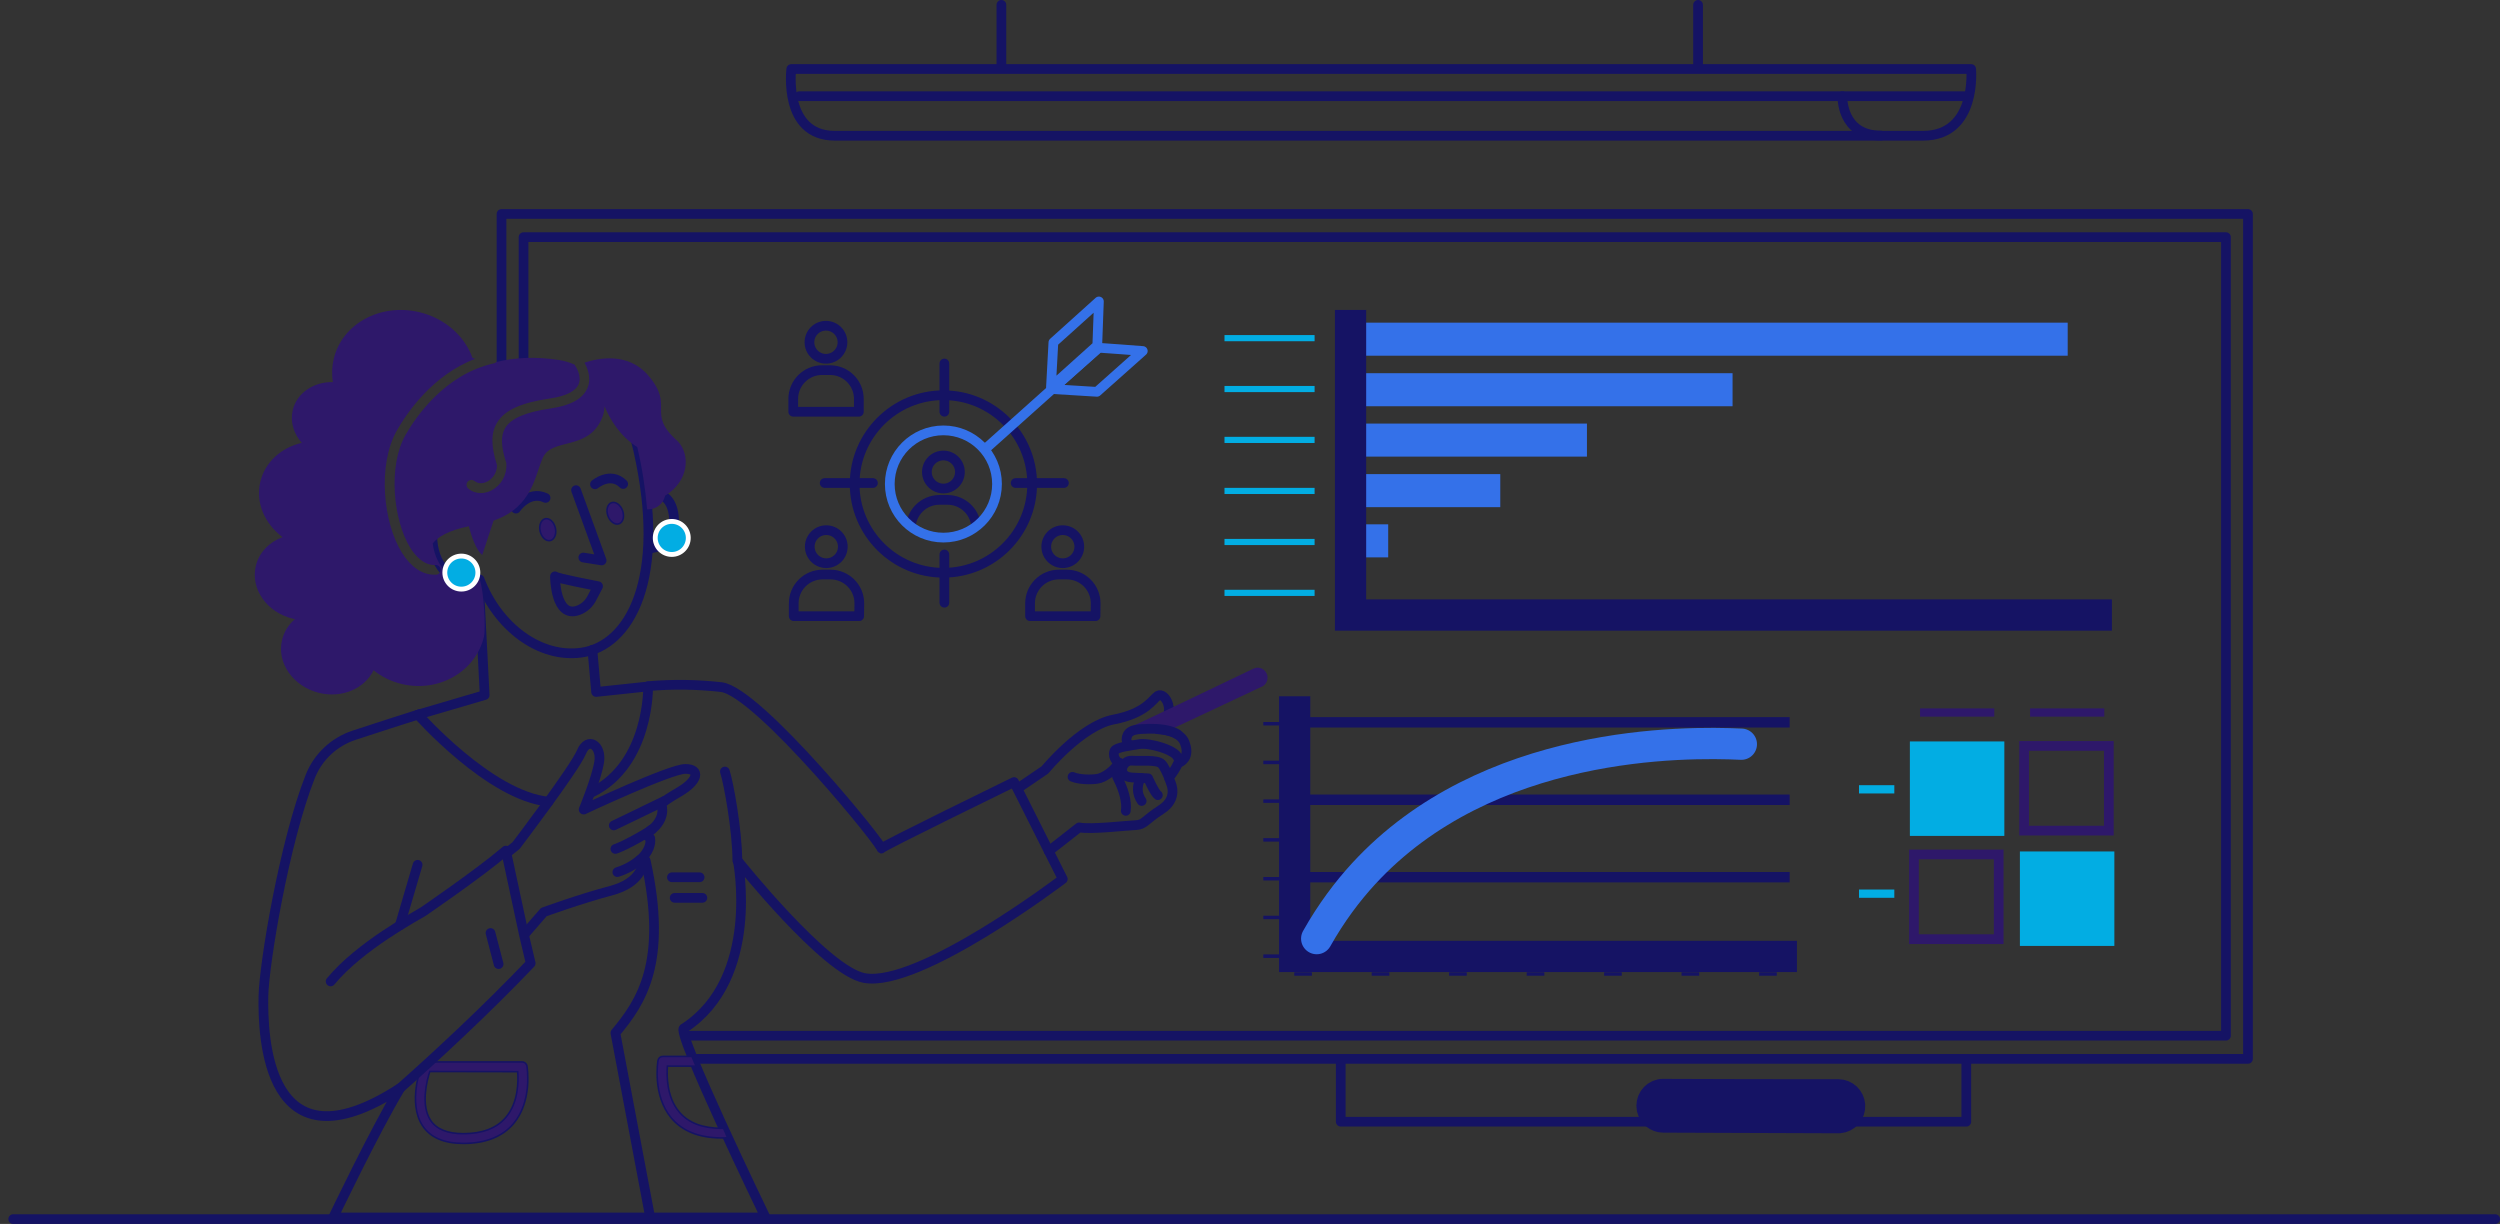<?xml version="1.0" encoding="UTF-8" standalone="no"?>
<!-- Generator: Adobe Illustrator 26.1.0, SVG Export Plug-In . SVG Version: 6.00 Build 0)  -->
<svg xmlns:inkscape="http://www.inkscape.org/namespaces/inkscape" xmlns:sodipodi="http://sodipodi.sourceforge.net/DTD/sodipodi-0.dtd" xmlns:xlink="http://www.w3.org/1999/xlink" xmlns="http://www.w3.org/2000/svg" xmlns:svg="http://www.w3.org/2000/svg" version="1.1" id="Layer_1" x="0px" y="0px" viewBox="0 0 480 235" xml:space="preserve" sodipodi:docname="teaching_outline_propensity_4.svg" width="480" height="235" inkscape:version="1.2.1 (9c6d41e410, 2022-07-14)"><rect x="0" y="0" width="480" height="235" fill="#333333" stroke="none"/><defs id="defs18144"></defs>
<style type="text/css" id="style17964">
	.st0{fill:none;stroke:#151364;stroke-width:6;stroke-linecap:round;stroke-linejoin:round;}
	.st1{fill:#2E186A;}
	.st2{fill:#2E186A;stroke:#151364;stroke-miterlimit:10;}
	.st3{fill:#2E186A;stroke:#151364;stroke-width:1;stroke-miterlimit:10;}
	.st4{fill:#2E186A;stroke:#151364;stroke-width:1;stroke-miterlimit:9.999;}
	.st5{fill:#02ADE3;stroke:#FFFFFF;stroke-width:3;stroke-miterlimit:10;}
	.st6{fill:#3471E9;}
	.st7{fill:none;stroke:#151364;stroke-width:6;stroke-miterlimit:10;}
	.st8{fill:#02ADE3;}
	.st9{fill:none;stroke:#151364;stroke-width:2.152;stroke-miterlimit:10;}
	.st10{fill:none;stroke:#151364;stroke-width:2;stroke-miterlimit:10;}
	.st11{fill:none;stroke:#BFBFBF;stroke-width:4;stroke-miterlimit:10;}
	.st12{clip-path:url(#SVGID_00000043451406093928636310000002933391077680974757_);}
	.st13{fill:none;stroke:#3471E9;stroke-width:6;stroke-miterlimit:10;}
	.st14{fill:none;stroke:#3471E9;stroke-width:6;stroke-linejoin:round;stroke-miterlimit:10;}
	.st15{fill:none;stroke:#3471E9;stroke-width:6;stroke-linecap:round;stroke-linejoin:round;stroke-miterlimit:10;}
	.st16{fill:none;stroke:#3471E9;stroke-width:6;stroke-linecap:round;stroke-miterlimit:10;}
</style>


































<g id="lamp" transform="matrix(0.311,0,0,0.311,-13.771,0)">
	<line id="line49407" class="st0" x1="662.5" y1="3" x2="662.5" y2="41.6"></line>
	<line id="line49409" class="st0" x1="1092.6" y1="3" x2="1092.6" y2="41"></line>
	<path id="path49411" class="st0" d="M 1261.2,42.6 H 532.8 c 0,0 -5.2,41.2 26.8,41.2 h 671.9 c 33.5,0 29.7,-41.2 29.7,-41.2 z"></path>
	<line id="line49413" class="st0" x1="1258.9" y1="59.4" x2="537.7" y2="59.4"></line>
	<path id="path49415" class="st0" d="m 1181.7,59.4 c 0,0 -0.9,24.3 23.8,24.3"></path>
</g><polyline id="chalk_holder" class="st0" points="872,655.5 872,692.5 1258.2,692.5 1258.2,655.5 " transform="matrix(0.311,0,0,0.311,-13.771,0)"></polyline><path id="chalk" class="st0" d="m 319.41,210.144 c 7.404,0.062 27.034,0.062 33.536,0.062 1.151,0 2.084,0.871 2.178,2.022 v 0 c 0.093,1.213 -0.809,2.271 -2.022,2.364 -0.062,0 -0.124,0 -0.187,0 l -33.567,-0.124 c -1.027,0 -1.898,-0.716 -2.115,-1.711 v 0 c -0.249,-1.182 0.498,-2.333 1.68,-2.582 0.187,-0.031 0.342,-0.062 0.498,-0.031 z"></path><polyline id="outline" class="st0" points="353.9,228 353.9,132.1 1432.1,132.1 1432.1,653.7 472.9,653.7 " transform="matrix(0.311,0,0,0.311,-13.771,0)"></polyline><polyline id="shape" class="st0" points="367.5,223.6 367.5,146.4 1418.5,146.4 1418.5,639.4 467.6,639.4 " transform="matrix(0.311,0,0,0.311,-13.771,0)"></polyline><g id="teacher" transform="matrix(0.311,0,0,0.311,-13.771,0)">
	<g id="hand_II">
		<path id="main_shape" class="st0" d="m 691.7,525.5 18.8,-14.7 v 0 c 6.8,1.5 29.7,-1.2 35,-1.4 5.3,-0.2 5.4,-3 15.8,-9.7 10.4,-6.7 5.9,-16 5.9,-16 0,0 -0.5,-1.6 -1.3,-3.6 2.3,-2.7 4.2,-5.7 5.7,-8.9 4.3,-1.7 6.7,-5.8 4.1,-12.6 -2.2,-5.8 -9.7,-7.9 -16.7,-8.4 0.3,-0.2 0.6,-0.5 0.9,-0.7 11.8,-9.9 3.3,-22.7 -0.8,-20 -3.2,2.1 -7.3,10.9 -27.3,14.7 -20,3.8 -42.4,31.1 -42.4,31.1 L 673.7,486"></path>
		<path id="chalk-2" class="st1" d="m 741.1,449.3 c 0.7,0.1 57.2,-27 77,-36.5 2.9,-1.4 6.3,-0.3 7.9,2.5 v 0 c 1.7,2.9 0.7,6.7 -2.2,8.4 -0.2,0.1 -0.3,0.2 -0.5,0.2 L 767.8,450 Z"></path>
		<g id="lines">
			<path id="path49424" class="st0" d="m 734.7,471 c -0.5,0.9 -1,1.8 -1.7,2.6 -2.2,2.8 -7.3,6.6 -11.2,7.2 -3.9,0.6 -11.1,0.6 -15.4,-1.2"></path>
			<path id="path49426" class="st0" d="m 741.1,459.3 c -1.1,-0.9 -1.6,-2.2 -1.3,-3.6 0.9,-5.7 6.9,-5.6 14.2,-5.8 5.4,-0.1 12.4,0.5 17.1,3.3"></path>
			<path id="path49428" class="st0" d="m 771.5,467.9 c -1.5,-5.1 -18.1,-9.5 -23.8,-8.5 -5.7,1 -14.4,1.9 -15.4,4.2 -0.9,2.1 -0.5,6.7 4.9,8.1"></path>
			<path id="path49430" class="st0" d="m 759.1,490.9 c -2.1,-1.5 -6,-10.4 -6,-10.4 l -9.9,-0.5 c -9.9,-0.5 -6.2,-10.8 -0.3,-10.4 5.9,0.4 15.8,-0.8 18.5,2 1.6,1.6 3.3,5.5 4.5,8.4"></path>
			<path id="path49432" class="st0" d="m 735.5,471 c 0,0 -4.3,3.2 -1,9.7 3.3,6.5 5.7,14.3 4.8,19.9"></path>
			<path id="path49434" class="st0" d="m 748.7,480.3 c -2.8,4.4 -2.6,10 0.4,14.2"></path>
		</g>
	</g>
	<g id="tail-coat">
		<path id="shirt" class="st0" d="m 303.5,440.8 c -10,3.2 -26.5,8.4 -40.6,13.1 -12.4,4.1 -22.3,13.4 -27.1,25.5 -16,40.5 -28.5,115.6 -28.9,135.7 -0.4,23.7 1.4,110.4 84.3,56.7 l 0.1,0.1 C 275.4,698.4 250,751.6 250,751.6 h 266.9 c 0,0 -56.5,-116.8 -50.3,-116.8 47.5,-30.8 33.2,-103.3 33.2,-103.3 0,0 54.1,67.9 78.1,72.3 34,6.2 122.5,-61.1 122.5,-61.1 l -30.1,-59.9 c 0,0 -83.4,40.7 -82,41.1 3.6,1 -75.7,-96.9 -98.7,-99.7 -15,-1.7 -30.1,-1.9 -45.2,-0.6"></path>
		<g id="details">
			<g id="fair_lines">
				<line id="line49439" class="st0" x1="459.1" y1="541.6" x2="476.2" y2="541.6"></line>
				<line id="line49441" class="st0" x1="460.8" y1="554.3" x2="477.9" y2="554.3"></line>
				<path id="path49443" class="st0" d="m 491.8,476.3 c 2.3,7 7.6,36.1 7.7,55"></path>
				<path id="path49445" class="st0" d="m 442.9,531.3 c 13.8,62.7 -2.6,87.1 -18.7,106.4 4.1,21.7 21.5,114 21.5,114"></path>
			</g>
			<g id="pockets">
				<path id="path49448" class="st2" d="m 330.3,705.9 c -11.8,0 -20.2,-3.6 -25,-10.7 -9.6,-14.2 -1,-36.8 -0.6,-37.7 0.5,-1.1 1.6,-1.9 2.8,-1.9 h 59.1 c 1.5,0 2.7,1 3,2.5 0.1,0.9 3.5,21.6 -8.3,35.6 -6.9,8.1 -17.3,12.2 -31,12.2 z m -20.7,-44.4 c -1.7,5.4 -5.8,20.8 0.6,30.3 3.7,5.4 10.4,8.1 20.1,8.1 11.8,0 20.7,-3.4 26.3,-10.1 7.9,-9.3 7.7,-22.7 7.3,-28.2 z"></path>
				<path id="path49450" class="st2" d="m 491,696.6 h -1.1 c -11.8,0 -20.7,-3.4 -26.3,-10.1 -7.9,-9.3 -7.7,-22.8 -7.3,-28.3 H 474 c -0.9,-2.1 -1.7,-4.1 -2.5,-6 h -18 c -1.5,0 -2.7,1 -3,2.5 -0.1,0.9 -3.5,21.6 8.3,35.6 6.9,8.1 17.2,12.2 30.9,12.2 1.3,0 2.6,0 3.8,-0.1 -0.8,-1.9 -1.6,-3.8 -2.5,-5.8 z"></path>
			</g>
		</g>
	</g>
	<g id="head">
		<path id="neck" class="st0" d="m 339.8,357.5 3.7,71.6 -41.2,12.1 c 0,0 44.3,50.2 80.6,53.7"></path>
		<path id="neck-2" class="st0" d="m 409.5,489.3 c 35.9,-17.5 34.9,-65.5 34.9,-65.5 l -32.1,3.4 -2.3,-26"></path>
		<path id="ear_II" class="st0" d="m 443.2,304.8 c 7.1,-1.2 15.6,0.5 17.1,14 1.5,14.1 -5.5,18.5 -15,19.8"></path>
		<path id="face" class="st0" d="m 312.3,326.5 c -0.9,2.3 -1.3,4.9 -1,7.4 1.4,17 12.9,28.3 29.1,23.9 11.1,29.2 37.1,48.7 62.8,45.1 29.7,-4.1 53.2,-45.4 35,-125.4 -3.2,-14.3 -8.6,-23.9 -15.7,-30.1"></path>
		<polyline id="nose" class="st0" points="404.4,344.2 415.7,346 399.9,302.6   "></polyline>
		<path id="brow" class="st0" d="m 362.8,314 c 0,0 7.8,-11.6 18.3,-6.6"></path>
		<path id="brow-2" class="st0" d="m 411.6,299 c 0,0 9.5,-8 17.4,-0.2"></path>
		
			<ellipse id="eye" transform="matrix(0.972,-0.233,0.233,0.972,-65.728,98.308)" class="st3" cx="382.7" cy="327" rx="4.8" ry="6.9"></ellipse>
		
			<ellipse id="eye_II" transform="matrix(0.939,-0.343,0.343,0.939,-82.97,164.916)" class="st4" cx="424.3" cy="316.8" rx="4.8" ry="6.9"></ellipse>
		<path id="mouth" class="st0" d="m 401.5,376.7 c 3.6,-1.4 6.5,-4.1 8.2,-7.5 l 3.8,-7.3 c 0,0 -26.6,-5.1 -26.6,-6.1 0,0 0,26.5 14.6,20.9 z"></path>
		<path id="hair" class="st1" d="m 462.9,272.6 c -20.3,-17.9 -1.6,-21.2 -18.4,-40.8 -12.4,-14.5 -30.8,-10.8 -39.4,-7.9 1.6,2.8 4.6,9.4 1.8,15.8 -2.8,6.4 -10.2,10.6 -22.3,12.4 -15.7,2.3 -24.7,6.1 -28.3,11.9 -3,4.8 -2.8,11.5 0.5,21.7 0.1,0.2 0.1,0.5 0.1,0.7 0.4,6.8 -3.2,13.2 -9.1,16.3 -2.1,1.1 -4.4,1.7 -6.7,1.7 -2.8,0 -5.5,-0.9 -7.6,-2.7 -1.3,-1 -1.6,-2.9 -0.6,-4.2 1,-1.3 2.9,-1.6 4.2,-0.6 0.1,0 0.1,0.1 0.2,0.1 3,2.4 6.4,1 7.8,0.3 3.8,-2 6.1,-6 6,-10.2 -3.8,-11.9 -3.8,-20 0.2,-26.4 4.7,-7.6 14.8,-12.1 32.6,-14.7 9.7,-1.4 15.8,-4.5 17.6,-8.8 2.2,-5.2 -2,-11.3 -2.1,-11.4 -0.2,-0.2 -0.3,-0.5 -0.4,-0.7 -3,-1.3 -6.1,-2.3 -9.3,-2.8 -14.8,-2.3 -27.6,-1.6 -39,1.2 -0.4,0.4 -0.9,0.7 -1.4,0.8 -30.4,6.7 -48.3,33.1 -54.6,44.1 -11.1,19.4 -7.6,52.8 2.8,69.7 3.2,5.1 8.5,11.1 15.6,10.7 1.7,-0.1 3.1,1.2 3.2,2.8 0.1,1.7 -1.2,3.1 -2.8,3.2 -0.4,0 -0.7,0 -1.1,0 -7.5,0 -14.4,-4.7 -20,-13.6 -11.4,-18.3 -15.4,-54 -2.9,-75.8 6,-10.4 21.7,-33.8 48.2,-43.9 -0.4,-0.1 -0.9,-0.2 -1.3,-0.4 L 336,221 c -4.8,-13.4 -16.9,-24.5 -32.9,-28.3 -24,-5.7 -47.7,7.2 -52.8,28.9 -1.1,4.7 -1.3,9.6 -0.5,14.3 -11.8,-0.3 -22.3,6.7 -24.8,17.3 -1.7,7.2 0.6,14.6 5.6,20.2 -12.6,2.9 -22.7,11.8 -25.6,24 -3.1,12.9 2.7,26 13.7,34.2 -8.1,3 -14.5,9.4 -16.5,17.8 -3.4,14.2 6.9,28.8 23,32.6 l 1.2,0.2 c -4,3.3 -6.8,7.9 -8,12.9 -3.4,14.2 6.9,28.8 23,32.7 14.2,3.4 28.1,-2.8 33.5,-14 5.1,4.1 11.1,7 17.5,8.5 22.9,5.4 45.6,-7.7 50.7,-29.4 1,-4.3 0.1,-27.9 -2.8,-35.5 -15.5,4.3 -26.8,-6 -28.9,-21.9 3.1,-3.9 9.5,-8 22.3,-10.6 1.6,6.1 4.5,14.8 8.3,17.7 l 7,-21.2 c 24.3,-8.4 25.5,-28.3 30.5,-39 5.7,-12.2 27.3,-4.1 36.1,-23.5 1.2,-2.5 1.8,-5.2 1.9,-8 3.5,8.3 9.7,18.5 20.2,25.1 3,12.7 5,25.5 6.1,38.5 l 1.5,-0.1 c 4.7,-0.3 8.6,-3.8 9.6,-8.4 14.5,-8.8 15.8,-24.9 8,-33.4 z"></path>
		<g id="earrings">
			<circle id="circle49466" class="st5" cx="329.1" cy="353.5" r="10.2"></circle>
			<circle id="circle49468" class="st5" cx="459" cy="332.1" r="10.2"></circle>
		</g>
	</g>
	<g id="hand">
		<g id="hand-2">
			<path id="main_shape-2" class="st0" d="m 356.2,527.4 6.7,-5.4 c 0,0 36.2,-47.6 40.3,-57.6 4.1,-10 12.6,-4.1 11,6 -1.6,10.1 -9.6,29.4 -9.6,29.4 0,0 53.4,-25.1 62.8,-25.1 9.4,0 8,7.3 -3.8,14.2 -11.8,6.9 -11,7.6 -11,7.6 0,0 4.3,10.2 -10.1,18.6 l 3.2,2.4 c 0.6,3.2 -0.8,8.5 -6.3,13.4 l 1.5,2.6 c 0,0 -0.6,11.4 -19.5,16.4 -18.9,5 -41.4,13.2 -41.4,13.2 L 368.8,576"></path>
			<g id="lines-2">
				<path id="path49473" class="st0" d="m 446.7,512 c -1.4,1.1 -2.8,2.1 -4.4,3 -13.8,8 -18.1,9.1 -18.1,9.1"></path>
				<path id="path49475" class="st0" d="m 439.2,530.9 c -4,3.4 -8.7,5.9 -13.8,7.5"></path>
				<line id="line49477" class="st0" x1="423.2" y1="509.6" x2="454.6" y2="494.4"></line>
			</g>
		</g>
		<g id="sleeve">
			<line id="line49481" class="st0" x1="302.1" y1="533.9" x2="291.1" y2="571.3"></line>
			<path id="path49483" class="st0" d="m 248.4,605.9 c 18,-21.9 53,-40.5 57,-43 0,0 34.6,-23.6 51.2,-37.8 l 11.1,51.7 4.2,17.9 c -26.8,28.1 -58,57.1 -80.7,77.2"></path>
			<line id="line49485" class="st0" x1="347.1" y1="576" x2="352.1" y2="595.2"></line>
		</g>
	</g>
</g><path id="line" class="st0" style="fill:none;stroke:#151364;stroke-width:1.867;stroke-linecap:round;stroke-linejoin:round" d="M 2.537,234.067 H 479.068" sodipodi:nodetypes="cc"></path><g id="g18034" transform="matrix(0.311,0,0,0.311,-13.771,0)">
	<rect id="rect49493" x="877.8" y="199.2" class="st6" width="443" height="20.4"></rect>
	<rect id="rect49495" x="877.8" y="230.4" class="st6" width="236.1" height="20.4"></rect>
	<rect id="rect49497" x="877.8" y="261.5" class="st6" width="146.2" height="20.4"></rect>
	<rect id="rect49499" x="877.8" y="292.7" class="st6" width="92.7" height="20.4"></rect>
	<rect id="rect49501" x="877.8" y="323.7" class="st6" width="23.5" height="20.4"></rect>
	<rect id="rect49503" x="877.8" y="354.9" class="st6" width="5.8" height="20.4"></rect>
</g><path id="path49491" class="st7" d="m 259.306,59.512 c 0,19.537 0,39.042 0,58.579 48.717,0 97.403,0 146.183,0"></path><rect id="rect49505" x="235.103" y="64.334" class="st8" width="17.297" height="1.182" style="stroke-width:0.311"></rect><rect id="rect49507" x="235.103" y="74.102" class="st8" width="17.297" height="1.182" style="stroke-width:0.311"></rect><rect id="rect49509" x="235.103" y="83.871" class="st8" width="17.297" height="1.182" style="stroke-width:0.311"></rect><rect id="rect49511" x="235.103" y="93.67" class="st8" width="17.297" height="1.182" style="stroke-width:0.311"></rect><rect id="rect49513" x="235.103" y="103.47" class="st8" width="17.297" height="1.182" style="stroke-width:0.311"></rect><rect id="rect49515" x="235.103" y="113.238" class="st8" width="17.297" height="1.182" style="stroke-width:0.311"></rect><rect id="rect49519" x="368.656" y="136.01" class="st1" width="14.248" height="1.587" style="stroke-width:0.311"></rect><rect id="rect49521" x="356.928" y="150.756" class="st8" width="6.782" height="1.587" style="stroke-width:0.311"></rect><rect id="rect49523" x="356.928" y="170.79" class="st8" width="6.782" height="1.587" style="stroke-width:0.311"></rect><rect id="rect49525" x="389.779" y="136.01" class="st1" width="14.248" height="1.587" style="stroke-width:0.311"></rect><rect id="rect49533" x="366.696" y="142.356" class="st8" width="18.137" height="18.137" style="stroke-width:0.311"></rect><rect id="rect49535" x="387.819" y="163.48" class="st8" width="18.137" height="18.137" style="stroke-width:0.311"></rect><g id="rect49535_00000084527064625190431740000014705222547653574301_" transform="matrix(0.311,0,0,0.311,-13.771,0)">
	<path class="st1" d="m 1343.2,463.5 v 46.3 h -46.3 v -46.3 h 46.3 m 6,-6 h -58.3 v 58.3 h 58.3 z" id="path18049"></path>
</g><g id="rect49535_00000037670126035326762480000015432985450663062446_" transform="matrix(0.311,0,0,0.311,-13.771,0)">
	<path class="st1" d="m 1275.2,530.5 v 46.3 h -46.3 v -46.3 h 46.3 m 6,-6 h -58.3 v 58.3 h 58.3 z" id="path18052"></path>
</g><path id="path49627" class="st7" d="m 248.574,133.677 c 0,16.644 0,33.287 0,49.962 32.136,0 64.303,0 96.439,0"></path><g id="g49643" transform="matrix(0.311,0,0,0.311,-13.771,0)">
	<path id="path49629" class="st9" d="m 843.3,601.3 c 3.6,0 7.2,0 10.9,0"></path>
	<path id="path49631" class="st9" d="m 891.1,601.3 c 3.6,0 7.2,0 10.9,0"></path>
	<path id="path49633" class="st9" d="m 938.9,601.3 c 3.6,0 7.2,0 10.9,0"></path>
	<path id="path49635" class="st9" d="m 986.8,601.3 c 3.6,0 7.2,0 10.9,0"></path>
	<path id="path49637" class="st9" d="m 1034.6,601.3 c 3.6,0 7.2,0 10.9,0"></path>
	<path id="path49639" class="st9" d="m 1082.4,601.3 c 3.6,0 7.2,0 10.9,0"></path>
	<path id="path49641" class="st9" d="m 1130.3,601.3 c 3.6,0 7.2,0 10.9,0"></path>
</g><g id="g49659" transform="matrix(0.311,0,0,0.311,-13.771,0)">
	<path id="path49645" class="st9" d="m 824.2,590.3 c 3.6,0 7.2,0 10.9,0"></path>
	<path id="path49647" class="st9" d="m 824.2,566.4 c 3.6,0 7.2,0 10.9,0"></path>
	<path id="path49649" class="st9" d="m 824.2,542.5 c 3.6,0 7.2,0 10.9,0"></path>
	<path id="path49651" class="st9" d="m 824.2,518.5 c 3.6,0 7.2,0 10.9,0"></path>
	<path id="path49653" class="st9" d="m 824.2,494.6 c 3.6,0 7.2,0 10.9,0"></path>
	<path id="path49655" class="st9" d="m 824.2,470.7 c 3.6,0 7.2,0 10.9,0"></path>
	<path id="path49657" class="st9" d="m 824.2,446.8 c 3.6,0 7.2,0 10.9,0"></path>
</g><path id="path49661" class="st10" d="m 249.787,138.685 c 31.265,0 62.561,0 93.826,0"></path><path id="path49665" class="st10" d="m 249.787,153.556 c 31.265,0 62.561,0 93.826,0"></path><path id="path49669" class="st10" d="m 249.787,168.426 c 31.265,0 62.561,0 93.826,0"></path><g id="g18139" transform="matrix(0.311,0,0,0.311,-13.771,0)">
	<g id="g18093">
		<g id="g18091">
			<g id="g18089">
				<defs id="defs18078">
					<circle id="SVGID_1_" cx="626.7" cy="298.8" r="33.1"></circle>
				</defs>
				<clipPath id="SVGID_00000165921592933605817060000018086558858158206619_">
					<use xlink:href="#SVGID_1_" style="overflow:visible" id="use18080"></use>
				</clipPath>
				<g clip-path="url(#SVGID_00000165921592933605817060000018086558858158206619_)" id="g18087">
					<path class="st0" d="m 646.9,334.3 h -40.4 v -7.9 c 0,-9.8 7.9,-17.8 17.8,-17.8 h 4.9 c 9.8,0 17.8,7.9 17.8,17.8 z" id="path18083"></path>
					<circle class="st0" cx="626.7" cy="291.4" r="10.2" id="circle18085"></circle>
				</g>
			</g>
		</g>
	</g>
	<circle class="st13" cx="626.7" cy="298.8" r="33.1" id="circle18095"></circle>
	<g id="g18117">
		<g id="g18101">
			<path class="st0" d="M 574.5,254.2 H 534 v -7.9 c 0,-9.8 7.9,-17.8 17.8,-17.8 h 4.9 c 9.8,0 17.8,7.9 17.8,17.8 z" id="path18097"></path>
			<circle class="st0" cx="554.2" cy="211.3" r="10.2" id="circle18099"></circle>
		</g>
		<g id="g18107">
			<path class="st0" d="m 574.7,380.4 h -40.4 v -7.9 c 0,-9.8 7.9,-17.8 17.8,-17.8 h 4.9 c 9.8,0 17.8,7.9 17.8,17.8 z" id="path18103"></path>
			<circle class="st0" cx="554.4" cy="337.5" r="10.2" id="circle18105"></circle>
		</g>
		<g id="g18113">
			<path class="st0" d="m 720.6,380.4 h -40.4 v -7.9 c 0,-9.8 7.9,-17.8 17.8,-17.8 h 4.9 c 9.8,0 17.8,7.9 17.8,17.8 z" id="path18109"></path>
			<circle class="st0" cx="700.4" cy="337.5" r="10.2" id="circle18111"></circle>
		</g>
		<circle class="st0" cx="626.7" cy="298.8" r="54.8" id="circle18115"></circle>
	</g>
	<path class="st13" d="M 652.5,277.2 C 676.2,256 700,234.7 723.7,213.5" id="path18119"></path>
	<g id="g18125">
		<path class="st14" d="m 722.7,186.1 c -0.3,9.1 -0.7,18.1 -1,27.2 -9.5,8.6 -19.1,17.2 -28.6,25.7 0.5,-9.2 1,-18.4 1.5,-27.6 9.3,-8.4 18.7,-16.9 28.1,-25.3 z" id="path18121"></path>
		<path class="st15" d="m 749.8,216.7 c -9,-0.7 -18.1,-1.4 -27.1,-2 -9.6,8.5 -19.2,17 -28.8,25.5 9.2,0.6 18.4,1.1 27.6,1.7 9.4,-8.4 18.8,-16.8 28.3,-25.2 z" id="path18123"></path>
	</g>
	<g id="g18131">
		<path class="st0" d="m 627.3,254.2 c 0,-9.9 0,-19.9 0,-29.8" id="path18127"></path>
		<path class="st0" d="m 627.3,372.1 c 0,-9.9 0,-19.9 0,-29.8" id="path18129"></path>
	</g>
	<g id="g18137">
		<path class="st0" d="m 671.3,298.2 c 9.9,0 19.9,0 29.8,0" id="path18133"></path>
		<path class="st0" d="m 553.4,298.2 c 9.9,0 19.9,0 29.8,0" id="path18135"></path>
	</g>
</g><path class="st16" d="m 252.805,180.216 c 2.8,-4.977 5.911,-9.084 8.991,-12.444 23.736,-25.821 61.814,-25.385 72.547,-24.887" id="path18141"></path>
</svg>
